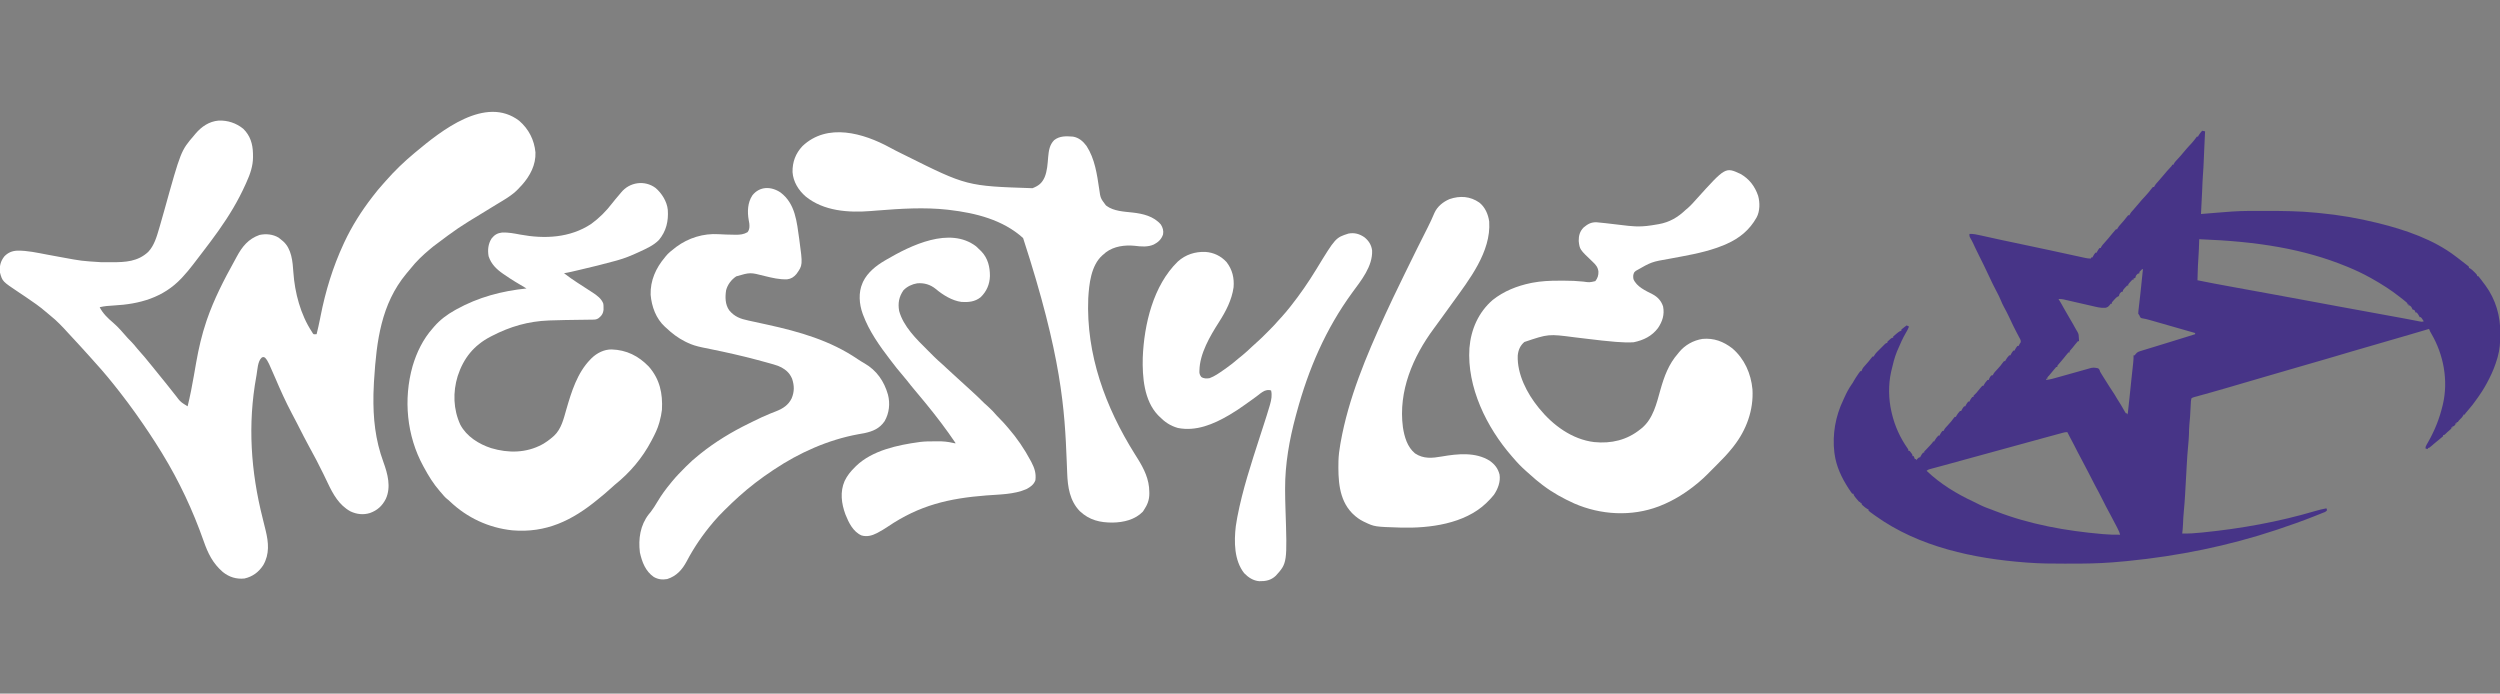 <?xml version="1.0" encoding="UTF-8"?>
<svg version="1.1" xmlns="http://www.w3.org/2000/svg" width="4264" height="1183">
<rect width="100%" height="100%" fill="#808080" stroke="none"/>
<path d="M0 0 C2.475 0.495 2.475 0.495 5 1 C4.939 2.172 4.879 3.344 4.816 4.551 C4.339 13.885 3.894 23.22 3.5 32.559 C3.459 33.531 3.418 34.504 3.375 35.507 C3.207 39.493 3.04 43.479 2.875 47.465 C2.473 57.162 2.059 66.837 1.25 76.51 C0.636 85.077 0.36 93.669 0 102.25 C-0.561 115.508 -1.167 128.756 -2 142 C-1.418 141.952 -0.836 141.904 -0.236 141.855 C5.93 141.348 12.097 140.846 18.264 140.346 C20.552 140.16 22.841 139.973 25.129 139.784 C32.75 139.158 40.373 138.559 48 138 C48.811 137.94 49.622 137.879 50.458 137.817 C69.567 136.453 88.791 136.756 107.938 136.75 C108.862 136.749 109.787 136.749 110.739 136.748 C138.486 136.736 166.082 137.006 193.716 139.772 C196.017 140.002 198.319 140.221 200.622 140.438 C233.48 143.579 265.951 149.111 298 157 C299.099 157.269 300.198 157.538 301.33 157.815 C346.369 168.993 394.78 185.519 432 214 C433.547 215.17 433.547 215.17 435.125 216.363 C437.903 218.475 440.662 220.612 443.412 222.761 C444.953 223.963 446.502 225.156 448.051 226.348 C449.418 227.413 449.418 227.413 450.812 228.5 C451.623 229.129 452.434 229.758 453.27 230.406 C453.841 230.932 454.412 231.458 455 232 C455 232.66 455 233.32 455 234 C455.828 234.34 455.828 234.34 456.672 234.688 C459.687 236.387 461.812 238.548 464.25 241 C465.588 242.33 465.588 242.33 466.953 243.688 C469 246 469 246 469 248 C469.66 248 470.32 248 471 248 C472.611 249.86 474.094 251.719 475.562 253.688 C476.229 254.574 476.229 254.574 476.908 255.478 C477.831 256.713 478.749 257.951 479.664 259.192 C480.878 260.834 482.11 262.463 483.344 264.09 C500.644 287.756 508.878 316.301 508.5 345.375 C508.491 346.649 508.491 346.649 508.482 347.948 C508.377 360.968 507.689 373.438 504 386 C503.748 386.872 503.496 387.744 503.236 388.643 C499.801 400.235 495.507 411.24 490 422 C489.478 423.036 489.478 423.036 488.945 424.093 C484.191 433.489 479.066 442.376 473 451 C472.084 452.34 471.168 453.682 470.254 455.023 C464.383 463.565 458.176 471.584 451.301 479.34 C449.018 481.758 449.018 481.758 448 484 C447.34 484 446.68 484 446 484 C445.743 484.585 445.487 485.17 445.223 485.773 C443.894 488.192 442.435 489.732 440.438 491.625 C437.86 494.045 437.86 494.045 436 497 C435.34 497 434.68 497 434 497 C434 497.66 434 498.32 434 499 C433.34 499 432.68 499 432 499 C432 499.66 432 500.32 432 501 C430.625 502.625 430.625 502.625 429 504 C428.34 504 427.68 504 427 504 C427 504.66 427 505.32 427 506 C426.34 506 425.68 506 425 506 C425 506.66 425 507.32 425 508 C423.391 509.586 423.391 509.586 421.25 511.375 C418.931 513.338 416.748 515.259 414.625 517.438 C413 519 413 519 411 519 C411 519.66 411 520.32 411 521 C409.492 522.375 407.915 523.674 406.312 524.938 C402.981 527.594 399.674 530.258 396.445 533.039 C395.861 533.542 395.277 534.045 394.675 534.563 C393.527 535.553 392.383 536.547 391.241 537.545 C387.22 541 387.22 541 385 541 C385 541.66 385 542.32 385 543 C383.68 542.67 382.36 542.34 381 542 C381 538.818 381.393 537.956 382.941 535.297 C383.357 534.572 383.772 533.847 384.2 533.1 C384.874 531.937 384.874 531.937 385.562 530.75 C396.663 511.153 404.813 490.923 410 469 C410.224 468.104 410.449 467.208 410.68 466.285 C419.997 425.506 411.806 381.892 390.908 346.131 C389.344 343.439 387.988 340.963 387 338 C386.241 338.224 385.483 338.448 384.701 338.679 C375.01 341.538 365.318 344.395 355.625 347.25 C354.847 347.479 354.069 347.708 353.267 347.945 C334.364 353.511 315.458 359.06 296.5 364.438 C282.621 368.376 268.77 372.401 254.938 376.5 C254.017 376.773 253.096 377.046 252.147 377.327 C248.46 378.419 244.774 379.512 241.087 380.605 C231.729 383.379 222.366 386.133 213 388.875 C211.754 389.24 211.754 389.24 210.483 389.612 C195.088 394.117 179.675 398.558 164.261 402.995 C145.243 408.471 126.244 414.005 107.25 419.562 C106.559 419.765 105.867 419.967 105.155 420.176 C98.969 421.985 92.784 423.795 86.598 425.606 C75.292 428.915 63.984 432.221 52.674 435.521 C49.792 436.363 46.91 437.207 44.028 438.052 C35.148 440.653 26.26 443.219 17.345 445.7 C13.099 446.883 8.857 448.077 4.615 449.272 C2.596 449.836 0.576 450.394 -1.446 450.945 C-4.217 451.701 -6.982 452.477 -9.746 453.258 C-10.573 453.477 -11.399 453.696 -12.251 453.922 C-14.756 454.599 -14.756 454.599 -18 456 C-19.371 459.67 -19.302 463.63 -19.5 467.512 C-19.541 468.239 -19.581 468.967 -19.623 469.717 C-19.752 472.04 -19.877 474.364 -20 476.688 C-20.164 479.733 -20.33 482.779 -20.5 485.824 C-20.541 486.557 -20.582 487.29 -20.624 488.045 C-20.874 492.347 -21.258 496.601 -21.786 500.876 C-22.349 506.459 -22.366 512.101 -22.518 517.707 C-22.743 524.424 -23.269 531.07 -23.941 537.754 C-25.043 548.776 -25.715 559.807 -26.319 570.867 C-26.505 574.273 -26.696 577.679 -26.888 581.084 C-27.263 587.723 -27.632 594.361 -28 601 C-28.349 607.292 -28.701 613.584 -29.062 619.875 C-29.121 620.9 -29.121 620.9 -29.181 621.945 C-29.712 631.121 -30.417 640.262 -31.318 649.408 C-32.008 656.552 -32.389 663.693 -32.658 670.865 C-32.871 676.285 -33.346 681.614 -34 687 C-23.011 687.261 -12.296 686.48 -1.375 685.375 C-0.497 685.288 0.381 685.2 1.285 685.11 C65.94 678.633 130.442 667.057 192.795 648.613 C199.155 646.743 205.472 645.161 212 644 C212.33 644.99 212.66 645.98 213 647 C211.374 650.251 207.899 650.88 204.664 652.168 C203.895 652.479 203.126 652.791 202.334 653.112 C199.768 654.146 197.197 655.168 194.625 656.188 C193.738 656.541 192.851 656.894 191.937 657.258 C171.189 665.505 150.176 672.932 129 680 C128.239 680.255 127.477 680.509 126.693 680.772 C44.797 708.084 -40.651 725.32 -126.5 733.812 C-127.497 733.912 -128.493 734.011 -129.52 734.114 C-136.674 734.818 -143.833 735.437 -151 736 C-152.174 736.093 -153.349 736.186 -154.559 736.283 C-177.39 738.033 -200.17 738.345 -223.062 738.316 C-226.963 738.311 -230.864 738.318 -234.765 738.336 C-255.762 738.433 -276.649 738.157 -297.598 736.625 C-298.437 736.564 -299.277 736.502 -300.141 736.439 C-389.503 729.75 -483.075 709.937 -557 657 C-557.655 656.533 -558.31 656.067 -558.985 655.586 C-566.334 650.325 -566.334 650.325 -569 648 C-569 647.34 -569 646.68 -569 646 C-569.572 645.742 -570.145 645.484 -570.734 645.219 C-573.211 643.886 -575.134 642.349 -577.25 640.5 C-577.956 639.892 -578.663 639.283 -579.391 638.656 C-581 637 -581 637 -581 635 C-581.66 635 -582.32 635 -583 635 C-583 634.34 -583 633.68 -583 633 C-583.66 633 -584.32 633 -585 633 C-586.585 631.287 -588.095 629.503 -589.562 627.688 C-590.368 626.701 -591.174 625.715 -592.004 624.699 C-594 622 -594 622 -595 619 C-595.66 619 -596.32 619 -597 619 C-598.657 616.782 -600.186 614.571 -601.688 612.25 C-602.134 611.566 -602.581 610.882 -603.042 610.178 C-614.789 592.08 -624.138 572.6 -627 551 C-627.166 549.822 -627.166 549.822 -627.336 548.621 C-630.914 517.723 -625.436 486.915 -612 459 C-611.37 457.612 -610.744 456.223 -610.121 454.832 C-606.535 446.895 -602.733 439.639 -597.73 432.488 C-595.873 429.9 -595.873 429.9 -594.062 426.562 C-592.006 422.945 -589.715 419.501 -587.375 416.062 C-586.78 415.173 -586.78 415.173 -586.172 414.266 C-585.167 412.806 -584.089 411.398 -583 410 C-582.34 410 -581.68 410 -581 410 C-580.755 409.272 -580.51 408.543 -580.258 407.793 C-578.855 404.679 -577.221 402.785 -574.875 400.312 C-570.86 395.999 -567.198 391.523 -563.629 386.836 C-563.091 386.23 -562.554 385.624 -562 385 C-561.34 385 -560.68 385 -560 385 C-559.637 384.151 -559.637 384.151 -559.268 383.284 C-557.749 380.548 -555.928 378.669 -553.719 376.453 C-552.877 375.609 -552.035 374.764 -551.168 373.895 C-550.288 373.022 -549.407 372.149 -548.5 371.25 C-547.62 370.362 -546.739 369.474 -545.832 368.559 C-544.569 367.3 -544.569 367.3 -543.281 366.016 C-542.508 365.245 -541.736 364.475 -540.939 363.681 C-539 362 -539 362 -537 362 C-537 361.34 -537 360.68 -537 360 C-535.32 358.273 -535.32 358.273 -533.125 356.375 C-532.046 355.428 -532.046 355.428 -530.945 354.461 C-529 353 -529 353 -527 353 C-527 352.34 -527 351.68 -527 351 C-525.287 349.415 -523.503 347.905 -521.688 346.438 C-520.208 345.229 -520.208 345.229 -518.699 343.996 C-516 342 -516 342 -513 341 C-513 340.34 -513 339.68 -513 339 C-511.031 337.273 -511.031 337.273 -508.5 335.375 C-507.247 334.428 -507.247 334.428 -505.969 333.461 C-504.994 332.738 -504.994 332.738 -504 332 C-502.68 332.66 -501.36 333.32 -500 334 C-501.46 337.983 -503.379 341.432 -505.562 345.062 C-510.808 354.021 -514.917 363.47 -519 373 C-519.485 374.109 -519.969 375.217 -520.469 376.359 C-524.802 386.86 -527.441 397.957 -530 409 C-530.184 409.786 -530.367 410.572 -530.557 411.381 C-535.321 432.77 -534.986 457.697 -530 479 C-529.807 479.857 -529.613 480.713 -529.414 481.596 C-524.33 503.575 -515.057 523.897 -502.031 542.328 C-501 544 -501 544 -501 546 C-500.34 546 -499.68 546 -499 546 C-497.711 547.461 -497.711 547.461 -496.375 549.375 C-495.706 550.315 -495.706 550.315 -495.023 551.273 C-494 553 -494 553 -494 555 C-493.34 555 -492.68 555 -492 555 C-491.34 556.65 -490.68 558.3 -490 560 C-489.34 560 -488.68 560 -488 560 C-488 560.66 -488 561.32 -488 562 C-487.216 561.175 -486.433 560.35 -485.625 559.5 C-483 557 -483 557 -481 557 C-480.598 556.134 -480.598 556.134 -480.188 555.25 C-478.971 552.944 -477.697 550.979 -476 549 C-475.34 549 -474.68 549 -474 549 C-474 548.34 -474 547.68 -474 547 C-472.919 545.884 -471.828 544.775 -470.707 543.699 C-468.473 541.475 -466.365 539.15 -464.25 536.812 C-463.471 535.953 -462.693 535.093 -461.891 534.207 C-459.974 532.15 -459.974 532.15 -459 530 C-458.34 530 -457.68 530 -457 530 C-456.66 529.196 -456.66 529.196 -456.312 528.375 C-454.544 525.175 -452.463 522.71 -450 520 C-449.34 520 -448.68 520 -448 520 C-447.598 519.134 -447.598 519.134 -447.188 518.25 C-445.971 515.944 -444.697 513.979 -443 512 C-442.34 512 -441.68 512 -441 512 C-440.667 511.188 -440.667 511.188 -440.328 510.359 C-438.571 507.239 -436.206 504.822 -433.75 502.25 C-429.881 498.136 -426.32 493.999 -423.121 489.328 C-422.566 488.671 -422.566 488.671 -422 488 C-421.34 488 -420.68 488 -420 488 C-419.66 487.196 -419.66 487.196 -419.312 486.375 C-417.544 483.175 -415.463 480.71 -413 478 C-412.34 478 -411.68 478 -411 478 C-410.598 477.134 -410.598 477.134 -410.188 476.25 C-408.971 473.944 -407.697 471.979 -406 470 C-405.34 470 -404.68 470 -404 470 C-403.598 469.134 -403.598 469.134 -403.188 468.25 C-401.971 465.944 -400.697 463.979 -399 462 C-398.34 462 -397.68 462 -397 462 C-396.598 461.134 -396.598 461.134 -396.188 460.25 C-394.971 457.944 -393.697 455.979 -392 454 C-391.34 454 -390.68 454 -390 454 C-390 453.34 -390 452.68 -390 452 C-388.354 450.313 -386.683 448.65 -385 447 C-382.759 444.398 -380.625 441.708 -378.486 439.021 C-377.367 437.645 -376.188 436.318 -375 435 C-374.34 435 -373.68 435 -373 435 C-372.66 434.196 -372.66 434.196 -372.312 433.375 C-370.544 430.175 -368.463 427.71 -366 425 C-365.34 425 -364.68 425 -364 425 C-363.732 424.237 -363.464 423.474 -363.188 422.688 C-362.049 420.11 -361.186 418.73 -359 417 C-358.34 417 -357.68 417 -357 417 C-356.778 416.459 -356.557 415.917 -356.328 415.359 C-354.571 412.239 -352.206 409.822 -349.75 407.25 C-345.881 403.136 -342.32 398.999 -339.121 394.328 C-338.751 393.89 -338.381 393.452 -338 393 C-337.34 393 -336.68 393 -336 393 C-335.66 392.196 -335.66 392.196 -335.312 391.375 C-333.544 388.175 -331.463 385.71 -329 383 C-328.34 383 -327.68 383 -327 383 C-326.598 382.134 -326.598 382.134 -326.188 381.25 C-324.971 378.944 -323.697 376.979 -322 375 C-321.34 375 -320.68 375 -320 375 C-319.598 374.134 -319.598 374.134 -319.188 373.25 C-317.971 370.944 -316.697 368.979 -315 367 C-314.34 367 -313.68 367 -313 367 C-312.711 366.423 -312.423 365.845 -312.125 365.25 C-311 363 -311 363 -309.715 361.32 C-308.746 358.176 -309.844 356.495 -311.312 353.673 C-311.869 352.659 -311.869 352.659 -312.438 351.625 C-313.198 350.176 -313.959 348.727 -314.719 347.277 C-315.105 346.554 -315.492 345.831 -315.891 345.085 C-317.455 342.144 -318.949 339.168 -320.438 336.188 C-321.005 335.056 -321.572 333.924 -322.156 332.758 C-324.717 327.584 -327.136 322.341 -329.585 317.114 C-332.297 311.371 -335.22 305.779 -338.264 300.207 C-340.221 296.583 -341.917 292.951 -343.438 289.125 C-345.403 284.202 -347.735 279.594 -350.25 274.938 C-355.188 265.786 -359.614 256.426 -364 247 C-369.587 235.024 -375.352 223.16 -381.332 211.375 C-383.258 207.561 -385.133 203.73 -386.941 199.859 C-387.291 199.112 -387.64 198.364 -388 197.594 C-388.689 196.114 -389.376 194.633 -390.059 193.151 C-391.647 189.735 -393.294 186.455 -395.246 183.23 C-397 180 -397 180 -397 176 C-390.366 175.623 -384.331 177.042 -377.879 178.492 C-376.69 178.753 -375.5 179.014 -374.275 179.283 C-371.711 179.846 -369.149 180.411 -366.587 180.981 C-360.41 182.355 -354.227 183.705 -348.045 185.058 C-345.952 185.517 -343.86 185.976 -341.767 186.435 C-330.445 188.917 -319.103 191.292 -307.75 193.625 C-291.676 196.931 -275.631 200.366 -259.594 203.844 C-257.583 204.28 -255.572 204.715 -253.561 205.151 C-244.427 207.131 -235.293 209.115 -226.162 211.107 C-222.335 211.941 -218.508 212.772 -214.68 213.603 C-212.873 213.995 -211.066 214.39 -209.259 214.786 C-206.764 215.332 -204.267 215.874 -201.771 216.415 C-200.671 216.658 -200.671 216.658 -199.549 216.905 C-196.25 217.614 -193.397 218 -190 218 C-189.67 217.34 -189.34 216.68 -189 216 C-188.34 216 -187.68 216 -187 216 C-186.732 215.423 -186.464 214.845 -186.188 214.25 C-184.971 211.944 -183.697 209.979 -182 208 C-181.34 208 -180.68 208 -180 208 C-179.732 207.423 -179.464 206.845 -179.188 206.25 C-177.971 203.944 -176.697 201.979 -175 200 C-174.34 200 -173.68 200 -173 200 C-172.754 199.434 -172.508 198.868 -172.254 198.285 C-170.785 195.608 -169.022 193.67 -166.938 191.438 C-162.069 186.13 -157.535 180.592 -153 175 C-151.05 172.6 -149.085 170.288 -147 168 C-146.34 168 -145.68 168 -145 168 C-144.755 167.435 -144.51 166.871 -144.258 166.289 C-142.773 163.587 -140.98 161.627 -138.875 159.375 C-134.876 155.033 -131.204 150.531 -127.629 145.836 C-126.823 144.927 -126.823 144.927 -126 144 C-125.34 144 -124.68 144 -124 144 C-123.754 143.434 -123.508 142.868 -123.254 142.285 C-121.785 139.608 -120.022 137.67 -117.938 135.438 C-114.727 131.941 -111.655 128.392 -108.688 124.688 C-104.784 119.856 -100.644 115.317 -96.394 110.795 C-92.508 106.631 -88.953 102.281 -85.523 97.73 C-85.021 97.159 -84.518 96.588 -84 96 C-83.34 96 -82.68 96 -82 96 C-81.631 95.151 -81.631 95.151 -81.254 94.285 C-79.785 91.608 -78.022 89.67 -75.938 87.438 C-72.689 83.898 -69.575 80.304 -66.562 76.562 C-62.549 71.593 -58.316 66.891 -53.969 62.215 C-51.973 60.163 -51.973 60.163 -51 58 C-50.34 58 -49.68 58 -49 58 C-48.774 57.455 -48.549 56.909 -48.316 56.348 C-46.609 53.302 -44.329 50.947 -41.938 48.438 C-38.33 44.584 -34.864 40.686 -31.562 36.562 C-27.667 31.714 -23.51 27.181 -19.253 22.654 C-16.423 19.621 -13.809 16.556 -11.375 13.188 C-10.591 12.136 -9.807 11.084 -9 10 C-8.34 10 -7.68 10 -7 10 C-6.773 9.464 -6.546 8.928 -6.312 8.375 C-4.566 5.215 -2.36 2.732 0 0 Z M-5 185 C-5.025 185.75 -5.05 186.5 -5.076 187.272 C-5.194 190.744 -5.316 194.216 -5.438 197.688 C-5.477 198.866 -5.516 200.045 -5.557 201.26 C-5.761 206.988 -6.028 212.693 -6.5 218.406 C-7.108 225.868 -7.34 233.331 -7.562 240.812 C-7.606 242.199 -7.649 243.585 -7.693 244.971 C-7.798 248.314 -7.9 251.657 -8 255 C10.412 258.769 28.876 262.227 47.365 265.589 C51.28 266.301 55.193 267.016 59.107 267.731 C67.984 269.352 76.861 270.97 85.739 272.588 C96.537 274.556 107.334 276.525 118.131 278.499 C119.504 278.75 120.877 279.001 122.25 279.252 C143.925 283.213 165.593 287.218 187.257 291.24 C189.294 291.618 191.331 291.996 193.369 292.374 C205.676 294.659 217.984 296.944 230.291 299.234 C258.899 304.558 287.511 309.857 316.158 314.966 C334.292 318.205 352.407 321.565 370.482 325.122 C374.33 326.007 374.33 326.007 378 325 C377.217 323.828 376.423 322.662 375.625 321.5 C375.184 320.85 374.743 320.201 374.289 319.531 C373.864 319.026 373.438 318.521 373 318 C372.34 318 371.68 318 371 318 C370.732 317.423 370.464 316.845 370.188 316.25 C368.971 313.944 367.697 311.979 366 310 C365.34 310 364.68 310 364 310 C363.598 309.041 363.598 309.041 363.188 308.062 C362.113 305.669 362.113 305.669 359 305 C358.298 303.685 357.635 302.349 357 301 C355.583 299.249 355.583 299.249 354 298 C353.34 298 352.68 298 352 298 C352 297.34 352 296.68 352 296 C351.34 296 350.68 296 350 296 C350 295.34 350 294.68 350 294 C348.496 292.601 346.917 291.282 345.312 290 C344.306 289.196 343.299 288.391 342.262 287.562 C341.175 286.708 340.088 285.853 339 285 C338.476 284.586 337.952 284.172 337.413 283.746 C322.12 271.689 306.029 261.445 289.062 251.938 C288.396 251.562 287.73 251.187 287.044 250.801 C274.473 243.83 261.548 237.697 248.25 232.25 C247.532 231.955 246.813 231.66 246.073 231.356 C173.577 201.708 95.441 188.764 -5 185 Z M-104.562 238.375 C-107.227 240.647 -107.227 240.647 -107 243 C-107.99 243.33 -108.98 243.66 -110 244 C-113.033 247.055 -113.033 247.055 -114 251 C-114.99 251.33 -115.98 251.66 -117 252 C-117 252.66 -117 253.32 -117 254 C-117.66 254 -118.32 254 -119 254 C-120.811 255.713 -120.811 255.713 -122.625 257.875 C-123.257 258.594 -123.888 259.314 -124.539 260.055 C-126.2 261.861 -126.2 261.861 -126 264 C-126.66 264 -127.32 264 -128 264 C-129.811 265.713 -129.811 265.713 -131.625 267.875 C-132.257 268.594 -132.888 269.314 -133.539 270.055 C-135.2 271.861 -135.2 271.861 -135 274 C-135.99 274.33 -136.98 274.66 -138 275 C-141.033 278.055 -141.033 278.055 -142 282 C-142.572 282.237 -143.145 282.474 -143.734 282.719 C-146.488 284.276 -148.168 286.125 -150.25 288.5 C-150.956 289.294 -151.663 290.088 -152.391 290.906 C-154.203 292.824 -154.203 292.824 -154 295 C-154.66 295 -155.32 295 -156 295 C-156.598 295.784 -157.196 296.567 -157.812 297.375 C-160.235 300.282 -161.371 301.093 -165 302 C-173.003 302.617 -180.526 300.521 -188.262 298.719 C-189.74 298.382 -191.219 298.045 -192.698 297.71 C-196.572 296.829 -200.445 295.939 -204.317 295.047 C-210.523 293.616 -216.731 292.195 -222.941 290.783 C-225.103 290.289 -227.263 289.788 -229.424 289.287 C-230.752 288.983 -232.08 288.68 -233.409 288.377 C-235.141 287.977 -235.141 287.977 -236.909 287.569 C-239.698 287.056 -242.175 286.884 -245 287 C-244.636 287.594 -244.273 288.189 -243.898 288.801 C-243.396 289.63 -242.893 290.459 -242.375 291.312 C-241.644 292.513 -241.644 292.513 -240.898 293.738 C-239.277 296.525 -237.728 299.332 -236.195 302.168 C-233.103 307.865 -229.826 313.438 -226.5 319 C-222.655 325.429 -218.919 331.891 -215.377 338.492 C-214.423 340.229 -213.412 341.935 -212.358 343.612 C-210.588 346.724 -210.492 349.257 -210.312 352.812 C-210.247 353.974 -210.181 355.135 -210.113 356.332 C-210.057 357.653 -210.057 357.653 -210 359 C-210.66 359 -211.32 359 -212 359 C-213.499 360.655 -214.925 362.376 -216.312 364.125 C-217.112 365.127 -217.911 366.128 -218.734 367.16 C-219.482 368.097 -220.23 369.034 -221 370 C-222.016 371.191 -223.036 372.38 -224.062 373.562 C-226.207 375.742 -226.207 375.742 -226 378 C-226.66 378 -227.32 378 -228 378 C-229.396 379.528 -230.716 381.127 -232 382.75 C-232.793 383.744 -233.586 384.738 -234.402 385.762 C-234.822 386.289 -235.242 386.817 -235.675 387.361 C-237.032 389.039 -238.418 390.689 -239.816 392.332 C-240.275 392.872 -240.733 393.412 -241.205 393.968 C-242.511 395.502 -243.82 397.034 -245.129 398.566 C-247.203 400.753 -247.203 400.753 -247 403 C-247.66 403 -248.32 403 -249 403 C-250.478 404.634 -251.883 406.335 -253.25 408.062 C-255.959 411.459 -258.678 414.813 -261.562 418.062 C-264.213 420.62 -264.213 420.62 -264 423 C-264.66 423 -265.32 423 -266 423 C-266 423.66 -266 424.32 -266 425 C-258.909 424.282 -252.201 422.223 -245.359 420.289 C-244.028 419.916 -242.697 419.544 -241.366 419.171 C-237.87 418.193 -234.377 417.21 -230.883 416.226 C-227.359 415.233 -223.834 414.246 -220.309 413.258 C-216.328 412.142 -212.347 411.026 -208.367 409.906 C-206.008 409.243 -203.649 408.581 -201.29 407.921 C-199.123 407.315 -196.958 406.703 -194.794 406.087 C-193.815 405.812 -192.836 405.537 -191.827 405.253 C-190.547 404.89 -190.547 404.89 -189.241 404.52 C-186.3 403.838 -183.89 403.909 -180.938 404.5 C-179.59 404.732 -179.59 404.732 -178.215 404.969 C-176 406 -176 406 -174.902 408.242 C-174.605 409.152 -174.307 410.062 -174 411 C-172.915 412.898 -171.784 414.771 -170.625 416.625 C-170.285 417.171 -169.945 417.716 -169.594 418.278 C-168.401 420.188 -167.2 422.094 -166 424 C-165.005 425.586 -164.01 427.172 -163.016 428.758 C-161.969 430.422 -160.922 432.086 -159.875 433.75 C-159.385 434.529 -158.894 435.309 -158.389 436.112 C-155.428 440.799 -152.399 445.432 -149.295 450.027 C-147.793 452.316 -146.448 454.682 -145.117 457.074 C-143.155 460.457 -140.993 463.714 -138.875 467 C-136.267 471.173 -133.869 475.46 -131.48 479.762 C-130.992 480.5 -130.503 481.239 -130 482 C-129.34 482 -128.68 482 -128 482 C-127.67 482.66 -127.34 483.32 -127 484 C-124.866 465.264 -124.866 465.264 -123 446.5 C-122.261 438.468 -121.402 430.453 -120.5 422.438 C-119.574 414.191 -118.656 405.943 -117.812 397.688 C-117.729 396.888 -117.645 396.089 -117.559 395.265 C-117.146 391.157 -116.915 387.136 -117 383 C-116.34 383 -115.68 383 -115 383 C-114.424 382.223 -113.849 381.446 -113.256 380.646 C-110.583 377.511 -108.81 376.858 -104.903 375.663 C-103.666 375.276 -102.428 374.888 -101.152 374.488 C-99.794 374.082 -98.436 373.675 -97.078 373.27 C-95.658 372.831 -94.238 372.392 -92.819 371.95 C-89.061 370.787 -85.297 369.644 -81.532 368.505 C-77.829 367.381 -74.131 366.24 -70.434 365.1 C-65.31 363.521 -60.184 361.949 -55.056 360.384 C-45.29 357.404 -35.541 354.375 -25.797 351.324 C-25.091 351.103 -24.385 350.882 -23.658 350.655 C-19.772 349.438 -15.886 348.22 -12 347 C-12 346.34 -12 345.68 -12 345 C-22.796 341.902 -33.593 338.807 -44.39 335.716 C-49.405 334.28 -54.419 332.844 -59.432 331.405 C-64.275 330.015 -69.119 328.628 -73.963 327.242 C-75.806 326.714 -77.649 326.186 -79.492 325.656 C-82.083 324.912 -84.675 324.171 -87.267 323.43 C-88.02 323.213 -88.774 322.996 -89.549 322.772 C-94.057 321.489 -98.512 320.483 -103.143 319.743 C-105 319 -105 319 -106.13 317.119 C-106.417 316.42 -106.704 315.72 -107 315 C-107.66 314.01 -108.32 313.02 -109 312 C-109.062 310.052 -109.062 310.052 -108.777 307.648 C-108.668 306.667 -108.558 305.686 -108.445 304.675 C-108.298 303.462 -108.151 302.249 -108 301 C-107.823 299.439 -107.648 297.878 -107.473 296.317 C-106.742 289.803 -105.988 283.291 -105.232 276.779 C-103.659 263.199 -102.245 249.614 -101 236 C-102.46 235.887 -102.46 235.887 -104.562 238.375 Z M-238.14 515.291 C-239.203 515.577 -240.267 515.863 -241.362 516.158 C-243.111 516.635 -243.111 516.635 -244.895 517.121 C-246.119 517.452 -247.344 517.783 -248.606 518.124 C-251.971 519.033 -255.334 519.947 -258.697 520.862 C-261.536 521.634 -264.376 522.404 -267.216 523.173 C-309.788 534.706 -352.314 546.407 -394.826 558.161 C-406.83 561.479 -418.84 564.778 -430.859 568.043 C-434.414 569.011 -437.968 569.979 -441.522 570.947 C-444.865 571.855 -448.21 572.758 -451.555 573.661 C-453.567 574.209 -455.578 574.756 -457.59 575.305 C-458.506 575.55 -459.421 575.795 -460.365 576.047 C-461.201 576.276 -462.037 576.506 -462.898 576.742 C-463.623 576.938 -464.347 577.134 -465.093 577.336 C-467.287 578.011 -467.287 578.011 -470 580 C-446.725 602.289 -418.532 619.44 -389.402 632.938 C-385.823 634.599 -382.313 636.364 -378.812 638.188 C-372.517 641.357 -365.984 643.733 -359.369 646.125 C-356.833 647.062 -354.317 648.04 -351.801 649.027 C-294.215 671.465 -232.438 682.431 -171.062 687.812 C-170.354 687.876 -169.645 687.939 -168.915 688.005 C-159.253 688.855 -149.693 689.149 -140 689 C-140.918 684.915 -142.671 681.399 -144.562 677.688 C-144.919 676.982 -145.275 676.276 -145.643 675.549 C-149.318 668.307 -153.148 661.149 -157 654 C-164.557 639.952 -164.557 639.952 -167.875 633.25 C-172.829 623.248 -178.114 613.412 -183.363 603.562 C-187.363 596.05 -191.271 588.506 -195.051 580.88 C-198.553 573.84 -202.27 566.921 -206 560 C-210.253 552.093 -214.441 544.174 -218.422 536.125 C-220.638 531.736 -222.957 527.405 -225.285 523.074 C-226.9 520.07 -228.499 517.063 -230 514 C-233.031 514 -235.224 514.501 -238.14 515.291 Z " fill="#473487" transform="translate(3756,223)"/>
<path d="M0 0 C16.206 14.011 25.671 32.578 27.711 53.852 C28.528 75.148 18.558 93.874 4.812 109.375 C3.361 110.923 1.904 112.466 0.438 114 C-0.088 114.589 -0.614 115.178 -1.156 115.785 C-11.789 127.259 -26.38 135.176 -39.617 143.209 C-44.883 146.41 -50.128 149.645 -55.375 152.875 C-57.013 153.882 -57.013 153.882 -58.683 154.91 C-104.203 182.529 -104.203 182.529 -146.722 214.452 C-148.506 215.952 -150.302 217.436 -152.102 218.918 C-164.215 228.989 -175.761 239.961 -185.496 252.375 C-187.751 255.24 -190.122 257.986 -192.5 260.75 C-235.594 312.609 -243.307 376.199 -247.43 440.931 C-247.544 442.718 -247.664 444.505 -247.785 446.291 C-248.201 452.527 -248.444 458.752 -248.562 465 C-248.576 465.701 -248.589 466.403 -248.603 467.126 C-249.329 507.436 -245.533 544.069 -231.577 582.221 C-224.363 601.98 -218.221 624.798 -227.562 645 C-233.633 656.873 -241.998 664.509 -254.562 669 C-265.918 672.504 -276.969 671.243 -287.75 666.25 C-307.215 655.593 -317.413 637.123 -326.561 617.819 C-328.609 613.502 -330.689 609.201 -332.766 604.898 C-333.382 603.619 -333.382 603.619 -334.011 602.314 C-341.741 586.305 -350.081 570.617 -358.669 555.053 C-364.57 544.284 -370.114 533.329 -375.7 522.396 C-376.514 520.804 -377.327 519.213 -378.141 517.621 C-378.729 516.47 -378.729 516.47 -379.33 515.295 C-382.146 509.793 -385.023 504.326 -387.938 498.875 C-398.227 479.454 -407.236 459.494 -415.831 439.28 C-419.054 431.707 -422.338 424.166 -425.793 416.695 C-426.27 415.645 -426.27 415.645 -426.758 414.574 C-428.608 410.622 -430.545 407.218 -433.562 404 C-436.477 402.699 -436.477 402.699 -439.062 403.812 C-446.217 410.072 -446.358 424.68 -448 433.75 C-448.152 434.587 -448.305 435.424 -448.462 436.286 C-463.298 518.071 -457.802 598.007 -437.51 678.242 C-436.035 684.091 -434.607 689.95 -433.188 695.812 C-432.949 696.778 -432.71 697.743 -432.465 698.738 C-427.48 719.263 -425.6 738.912 -436.551 757.922 C-444.341 769.842 -454.624 777.493 -468.562 780.688 C-482.422 782.131 -494.733 778.31 -505.602 769.551 C-522.792 754.616 -530.937 737.724 -538.281 716.644 C-556.516 664.801 -579.888 614.912 -608.562 568 C-609.145 567.047 -609.727 566.094 -610.327 565.112 C-623.959 542.886 -638.448 521.244 -653.562 500 C-654.11 499.23 -654.658 498.459 -655.222 497.666 C-663.105 486.598 -671.23 475.733 -679.562 465 C-680.034 464.392 -680.505 463.784 -680.991 463.158 C-694.513 445.754 -708.437 428.688 -723.336 412.441 C-725.254 410.338 -727.136 408.213 -729 406.062 C-732.39 402.162 -735.882 398.358 -739.381 394.556 C-742.236 391.453 -745.066 388.331 -747.875 385.188 C-752.273 380.286 -756.766 375.476 -761.269 370.671 C-764.003 367.752 -766.73 364.829 -769.414 361.863 C-778.942 351.337 -788.646 341.004 -799.812 332.191 C-802.276 330.228 -804.661 328.196 -807.036 326.126 C-817.777 316.822 -829.406 308.774 -841.188 300.855 C-842.201 300.173 -842.201 300.173 -843.235 299.478 C-846.616 297.203 -850.002 294.937 -853.398 292.686 C-881.482 273.96 -881.482 273.96 -885.562 259 C-886.746 248.16 -884.832 239.748 -878.062 231.188 C-871.812 224.754 -864.833 221.872 -855.845 221.485 C-838.737 221.273 -821.941 225.117 -805.2 228.257 C-798.276 229.552 -791.346 230.817 -784.416 232.083 C-782.726 232.391 -781.036 232.701 -779.347 233.01 C-746.705 239.058 -746.705 239.058 -713.648 241.168 C-712.128 241.173 -712.128 241.173 -710.578 241.178 C-708.445 241.183 -706.312 241.185 -704.179 241.185 C-700.967 241.187 -697.755 241.206 -694.543 241.225 C-671.492 241.289 -650.588 240.146 -632.812 223.688 C-622.674 212.977 -618.351 198.072 -614.312 184.25 C-613.923 182.933 -613.532 181.616 -613.142 180.3 C-610.442 171.162 -607.867 161.991 -605.312 152.812 C-576.998 51.101 -576.998 51.101 -554.562 25 C-553.752 24.02 -552.941 23.041 -552.105 22.031 C-541.78 9.879 -528.875 1.038 -512.578 -0.336 C-497.263 -0.927 -482.63 3.886 -470.688 13.625 C-458.817 25.141 -454.505 39.42 -454.104 55.495 C-454.083 57.168 -454.083 57.168 -454.062 58.875 C-454.044 59.914 -454.025 60.952 -454.006 62.022 C-454.128 77.234 -458.819 90.883 -465.062 104.562 C-465.687 105.954 -466.31 107.347 -466.933 108.739 C-479.585 136.858 -494.747 161.872 -512.562 187 C-513.131 187.803 -513.7 188.606 -514.286 189.434 C-522.481 200.979 -531.015 212.255 -539.634 223.485 C-541.455 225.859 -543.27 228.237 -545.082 230.617 C-548.232 234.753 -551.393 238.88 -554.562 243 C-555.051 243.636 -555.539 244.271 -556.042 244.926 C-561.927 252.564 -567.922 259.995 -574.562 267 C-575.028 267.499 -575.494 267.997 -575.975 268.511 C-607.139 301.671 -647.462 312.727 -691.631 315.05 C-699.74 315.481 -707.652 316.049 -715.562 318 C-710.049 328.694 -701.763 336.697 -692.625 344.375 C-683.408 352.206 -675.535 361.872 -667.504 370.879 C-665.745 372.801 -663.934 374.626 -662.062 376.438 C-658.342 380.089 -655.148 384.119 -651.883 388.176 C-649.679 390.858 -647.402 393.436 -645.062 396 C-640.356 401.172 -635.956 406.562 -631.562 412 C-630.147 413.73 -628.73 415.459 -627.312 417.188 C-619.383 426.881 -611.463 436.583 -603.656 446.375 C-601.993 448.461 -600.326 450.544 -598.656 452.625 C-589.682 463.819 -589.682 463.819 -585.688 469 C-585.149 469.688 -584.61 470.377 -584.055 471.086 C-583.086 472.329 -582.132 473.584 -581.195 474.852 C-578.2 478.693 -575.007 481.136 -570.859 483.711 C-569.868 484.33 -568.876 484.949 -567.854 485.587 C-567.098 486.054 -566.342 486.52 -565.562 487 C-561.293 469.539 -557.831 452.027 -554.809 434.31 C-553.644 427.485 -552.442 420.666 -551.234 413.848 C-551.117 413.185 -551 412.523 -550.879 411.841 C-546.664 388.09 -541.323 364.873 -533.562 342 C-533.236 341.037 -532.909 340.073 -532.573 339.081 C-520.654 304.552 -503.679 271.404 -485.969 239.549 C-484.583 237.038 -483.224 234.514 -481.871 231.984 C-472.539 214.63 -462.017 201.409 -442.812 194.688 C-431.651 192.37 -420.15 193.484 -410.285 199.355 C-408.262 200.804 -406.417 202.343 -404.562 204 C-403.97 204.478 -403.377 204.956 -402.766 205.449 C-388.049 218.375 -386.397 240.381 -385.172 258.621 C-382.798 293.271 -372.895 330.764 -353.562 360 C-353.067 360.825 -352.572 361.65 -352.062 362.5 C-350.61 364.293 -350.61 364.293 -347.969 364.094 C-346.778 364.047 -346.778 364.047 -345.562 364 C-343.462 355.353 -341.451 346.702 -339.738 337.969 C-339.589 337.208 -339.439 336.447 -339.286 335.663 C-339.058 334.502 -339.058 334.502 -338.825 333.317 C-330.441 290.636 -317.893 249.497 -299.562 210 C-299.106 209.013 -298.649 208.026 -298.178 207.009 C-285.361 179.657 -269.046 153.861 -250.562 130 C-250.132 129.44 -249.702 128.879 -249.259 128.302 C-243.936 121.375 -238.506 114.643 -232.59 108.207 C-230.812 106.272 -229.087 104.306 -227.375 102.312 C-212.375 85.184 -196.067 69.549 -178.562 55 C-177.946 54.484 -177.329 53.967 -176.694 53.436 C-133.093 17.015 -57.324 -43.703 0 0 Z " fill="#FFFFFF" transform="translate(885.562,206)"/>
<path d="M0 0 C14.928 8.361 24.642 21.195 30.125 37.31 C33.375 48.898 33.312 63.755 27.469 74.383 C15.515 95.637 -1.393 109.544 -23.531 119.383 C-24.698 119.904 -25.864 120.424 -27.066 120.961 C-30.853 122.554 -34.66 124.009 -38.531 125.383 C-39.264 125.644 -39.997 125.905 -40.752 126.174 C-66.417 135.083 -93.698 139.572 -120.344 144.57 C-151.565 149.971 -151.565 149.971 -178.531 165.383 C-179.356 166.146 -180.181 166.909 -181.031 167.695 C-183.231 171.637 -183.261 174.973 -182.531 179.383 C-177.087 192.539 -161.596 199.294 -149.594 205.445 C-140.909 210.137 -134.989 216.76 -131.953 226.176 C-129.338 239.857 -132.936 251.431 -140.57 262.754 C-151.025 276.77 -165.29 283.595 -182.094 287.133 C-191.423 287.811 -200.756 287.314 -210.07 286.637 C-211.265 286.55 -212.459 286.464 -213.689 286.375 C-228.715 285.222 -243.665 283.399 -258.624 281.595 C-264.712 280.862 -270.802 280.138 -276.893 279.417 C-278.977 279.169 -281.06 278.917 -283.143 278.665 C-327.538 272.872 -327.538 272.872 -368.598 286.695 C-375.889 293.059 -378.915 300.326 -379.883 309.84 C-381.099 341.433 -364.057 374.456 -344.531 398.383 C-344.109 398.905 -343.686 399.428 -343.251 399.966 C-320.03 428.573 -287.161 452.91 -249.531 457.383 C-220.438 460.321 -193.554 454.05 -170.531 435.383 C-169.731 434.746 -168.93 434.109 -168.105 433.453 C-148.889 417.369 -143.006 391.326 -136.531 368.258 C-130.092 345.48 -122.45 324.428 -106.531 306.383 C-105.995 305.705 -105.459 305.027 -104.906 304.328 C-94.822 291.868 -80.313 283.819 -64.531 281.383 C-45.082 279.739 -29.118 285.784 -13.844 297.57 C6.867 315.357 17.92 340.44 20.469 367.383 C22.585 402.759 10.158 436.643 -11.531 464.383 C-12.27 465.332 -13.009 466.28 -13.77 467.258 C-22.023 477.578 -31.114 487.125 -40.531 496.383 C-43.518 499.359 -46.489 502.349 -49.457 505.344 C-50.919 506.815 -52.381 508.287 -53.844 509.758 C-54.565 510.487 -55.286 511.217 -56.029 511.969 C-60.694 516.655 -65.484 521.112 -70.531 525.383 C-71.106 525.87 -71.681 526.357 -72.274 526.858 C-91.85 543.231 -113.701 557.099 -137.531 566.383 C-138.205 566.645 -138.879 566.908 -139.574 567.179 C-185.9 584.786 -238.416 581.761 -283.57 562.057 C-302.369 553.546 -320.069 543.837 -336.531 531.383 C-337.12 530.938 -337.709 530.493 -338.316 530.035 C-345.542 524.543 -352.434 518.822 -359.086 512.645 C-361.197 510.692 -363.344 508.81 -365.531 506.945 C-373.467 500.036 -380.739 492.407 -387.531 484.383 C-388.328 483.475 -389.125 482.568 -389.945 481.633 C-432.976 432.29 -466.754 363.713 -462.258 296.941 C-459.711 265.324 -446.883 235.96 -422.594 215.008 C-403.522 199.889 -381.151 191.01 -357.469 186.133 C-356.739 185.982 -356.01 185.831 -355.259 185.675 C-339.995 182.756 -324.804 182.057 -309.301 182.122 C-306.298 182.133 -303.296 182.122 -300.293 182.109 C-289.465 182.103 -278.794 182.522 -268.024 183.684 C-257.538 185.187 -257.538 185.187 -247.594 182.883 C-243.599 178.04 -241.963 172.66 -242.246 166.395 C-243.327 158.768 -246.703 155.01 -252.214 149.788 C-274.198 128.868 -274.198 128.868 -275.867 114.488 C-275.989 105.352 -274.039 98.072 -267.531 91.383 C-260.421 85.507 -254.835 82.162 -245.272 82.497 C-244.162 82.609 -243.053 82.721 -241.91 82.836 C-240.656 82.959 -239.403 83.082 -238.111 83.209 C-236.772 83.35 -235.433 83.491 -234.094 83.633 C-232.708 83.773 -231.322 83.913 -229.936 84.052 C-220.413 85.023 -210.916 86.172 -201.422 87.391 C-194.466 88.28 -187.543 89.091 -180.531 89.383 C-179.26 89.436 -177.989 89.489 -176.68 89.543 C-165.397 89.851 -154.62 88.342 -143.531 86.383 C-142.138 86.152 -140.745 85.922 -139.352 85.691 C-121.027 82.413 -106.897 74.126 -93.531 61.383 C-92.204 60.25 -90.871 59.125 -89.531 58.008 C-84.071 53.257 -79.363 47.755 -74.531 42.383 C-25.562 -11.868 -25.562 -11.868 0 0 Z " fill="#FFFFFF" transform="translate(2968.531,296.617)"/>
<path d="M0 0 C10.639 9.038 19.558 23.301 20.875 37.438 C22.216 56.565 18.294 73.651 5.75 88.75 C-3.371 98.117 -15.902 103.571 -27.625 109 C-28.329 109.327 -29.033 109.654 -29.758 109.992 C-41.331 115.349 -52.817 120.024 -65.125 123.438 C-66.388 123.791 -67.65 124.144 -68.951 124.507 C-88.721 129.997 -108.649 134.826 -128.625 139.5 C-129.658 139.742 -130.691 139.983 -131.756 140.233 C-134.701 140.92 -137.647 141.604 -140.594 142.285 C-141.47 142.489 -142.347 142.693 -143.25 142.902 C-147.527 143.885 -151.783 144.777 -156.125 145.438 C-148.88 151.165 -141.348 156.343 -133.609 161.379 C-132.189 162.304 -132.189 162.304 -130.741 163.247 C-126.788 165.818 -122.831 168.383 -118.868 170.938 C-115.943 172.826 -113.026 174.727 -110.109 176.629 C-109.226 177.194 -108.342 177.759 -107.432 178.34 C-100.092 183.146 -92.114 188.857 -89.125 197.438 C-88.727 200.875 -88.727 200.875 -88.75 204.438 C-88.742 205.613 -88.735 206.789 -88.727 208 C-89.358 213.447 -91.378 217.295 -95.625 220.75 C-96.213 221.241 -96.801 221.732 -97.406 222.238 C-100.714 224.546 -103.717 224.578 -107.621 224.627 C-109.317 224.652 -109.317 224.652 -111.047 224.678 C-112.278 224.691 -113.509 224.705 -114.777 224.719 C-116.741 224.747 -118.704 224.775 -120.668 224.803 C-123.437 224.842 -126.207 224.877 -128.976 224.911 C-145.489 225.118 -161.999 225.339 -178.504 225.918 C-179.632 225.957 -180.759 225.996 -181.921 226.036 C-216.971 227.35 -247.952 236.317 -279.125 252.438 C-279.93 252.852 -280.735 253.266 -281.564 253.693 C-310.067 268.537 -327.565 290.416 -337.5 320.938 C-345.929 348.343 -345.045 377.586 -333 403.812 C-322.272 423.919 -301.482 436.926 -280.287 443.792 C-251.132 452.49 -220.703 452.211 -193.534 437.567 C-186.868 433.814 -180.848 429.503 -175.125 424.438 C-174.479 423.874 -173.833 423.311 -173.168 422.73 C-160.665 411.099 -156.758 393.624 -152.191 377.789 C-143.483 347.731 -133.547 315.278 -111.125 292.438 C-110.438 291.726 -109.751 291.014 -109.043 290.281 C-99.966 281.524 -87.717 275.299 -74.996 275.449 C-49.561 276.186 -29.018 286.542 -11.469 304.746 C7.277 326.273 12.411 350.528 10.875 378.438 C10.139 385.241 8.67 391.841 6.875 398.438 C6.693 399.113 6.511 399.789 6.324 400.485 C3.448 410.782 -1.114 420.059 -6.125 429.438 C-6.503 430.158 -6.881 430.879 -7.27 431.622 C-22.585 460.771 -43.753 485.592 -69.379 506.16 C-72.388 508.656 -75.264 511.276 -78.125 513.938 C-83.603 519.021 -89.302 523.756 -95.125 528.438 C-96.354 529.445 -97.582 530.455 -98.809 531.465 C-142.239 567.164 -186.608 588.856 -244.312 583.972 C-284.552 579.762 -321.341 562.598 -350.574 534.812 C-353.081 532.416 -353.081 532.416 -355.762 530.34 C-359.368 527.437 -362.138 523.958 -365.125 520.438 C-365.964 519.486 -366.803 518.535 -367.668 517.555 C-378.687 504.979 -387.232 491.134 -395.125 476.438 C-395.462 475.824 -395.8 475.21 -396.147 474.578 C-424.493 422.81 -430.293 360.2 -414.406 303.888 C-407.494 280.427 -396.473 257.763 -380.125 239.438 C-379.296 238.466 -378.467 237.494 -377.613 236.492 C-367.554 224.885 -355.521 215.91 -342.125 208.438 C-341.33 207.993 -340.535 207.548 -339.716 207.09 C-302.152 186.312 -262.641 175.829 -220.125 171.438 C-220.713 171.096 -221.301 170.755 -221.906 170.403 C-233.894 163.424 -245.728 156.349 -257.125 148.438 C-258.118 147.763 -259.11 147.089 -260.133 146.395 C-271.475 138.48 -280.316 129.934 -284.758 116.527 C-286.625 105.903 -285.563 95.244 -279.617 86.125 C-274.699 79.903 -269.616 76.984 -261.754 76.027 C-251.243 75.621 -241.344 77.547 -231.05 79.504 C-189.384 87.269 -145.937 85.291 -109.828 61.398 C-96.035 51.392 -84.186 39.478 -73.863 25.973 C-70.283 21.302 -66.457 16.846 -62.633 12.375 C-61.359 10.882 -60.085 9.388 -58.857 7.858 C-44.385 -10.116 -18.494 -13.737 0 0 Z " fill="#FFFFFF" transform="translate(1118.125,320.562)"/>
<path d="M0 0 C6.698 3.645 13.458 7.125 20.322 10.447 C22.268 11.393 24.204 12.356 26.141 13.32 C131.18 65.674 131.18 65.674 243.215 69.367 C253.702 65.272 259.407 60.813 263.965 50.555 C268.495 39.606 268.969 27.739 269.982 16.066 C271.003 5.292 272.301 -4.666 280.215 -12.633 C289.822 -20.075 300.529 -19.449 312.215 -18.633 C322.301 -16.923 329.421 -10.739 335.406 -2.684 C349.625 19.252 353.256 45.584 357.035 70.956 C359.172 86.342 359.172 86.342 368.215 98.367 C368.94 98.976 368.94 98.976 369.68 99.598 C381.826 108.549 399.312 109.289 413.785 110.848 C431.693 112.863 449.977 117.078 462.215 131.367 C465.499 136.654 467.057 141.948 465.941 148.141 C463.274 156.315 457.737 161.538 450.215 165.367 C440.138 170.01 428.342 168.988 417.594 167.602 C400.675 165.935 382.3 168.29 368.402 178.742 C366.991 179.933 365.594 181.14 364.215 182.367 C363.31 183.115 363.31 183.115 362.387 183.879 C342.974 201.237 339.767 232.911 338.341 257.239 C334.488 353.086 367.608 442.909 417.762 522.859 C418.913 524.695 420.064 526.531 421.215 528.367 C421.685 529.116 422.155 529.866 422.639 530.638 C433.56 548.137 442.352 566.049 442.465 587.055 C442.496 588.469 442.496 588.469 442.527 589.912 C442.588 600.993 439.317 609.239 433.215 618.367 C432.637 619.254 432.06 620.141 431.465 621.055 C418.069 634.823 398.823 639.299 380.247 639.66 C358.442 639.81 340.233 635.566 323.941 620.227 C306.758 602.516 303.272 579.057 302.415 555.362 C302.317 552.672 302.21 549.983 302.102 547.293 C301.945 543.419 301.792 539.544 301.641 535.669 C298.158 446.746 293.194 357.014 227.215 154.367 C192.673 123.131 146.329 111.675 101.215 106.367 C100.195 106.247 99.176 106.127 98.125 106.003 C58.757 101.664 18.568 104.223 -20.785 107.367 C-21.509 107.425 -22.234 107.482 -22.98 107.542 C-26.12 107.791 -29.26 108.043 -32.4 108.294 C-70.451 111.332 -112.975 108.571 -143.785 83.367 C-155.972 72.76 -164.87 58.336 -166.023 41.992 C-166.374 24.853 -160.931 10.097 -149.059 -2.48 C-106.65 -42.63 -45.032 -24.543 0 0 Z " fill="#FFFFFF" transform="translate(1517.785,251.633)"/>
<path d="M0 0 C25.436 19.219 27.673 50.193 31.891 79.586 C37.893 123.902 37.893 123.902 27.074 139.074 C22.648 144.224 18.049 147.295 11.211 148.094 C-2.025 148.594 -14.315 145.575 -27.105 142.466 C-51.798 136.112 -51.798 136.112 -75.625 143.062 C-83.919 148.68 -90.282 156.927 -92.844 166.688 C-94.666 178.35 -94.575 190.914 -87.625 200.875 C-78.54 211.924 -68.386 215.528 -54.684 218.422 C-53.041 218.78 -53.041 218.78 -51.365 219.146 C-49.032 219.654 -46.699 220.159 -44.366 220.66 C-38.258 221.973 -32.157 223.319 -26.055 224.66 C-24.255 225.055 -24.255 225.055 -22.418 225.457 C31.988 237.404 84.909 252.42 131.468 284.195 C135.223 286.752 139.037 289.084 143 291.312 C163.964 303.38 176.67 321.906 183.188 344.778 C187.164 359.987 185.328 376.594 177.418 390.148 C168.983 402.525 157.423 407.39 143.16 410.442 C139.465 411.132 135.765 411.788 132.062 412.438 C81.045 421.808 31.713 443.908 -11.312 472.688 C-12.524 473.496 -12.524 473.496 -13.761 474.321 C-23.488 480.837 -33.056 487.516 -42.312 494.688 C-42.851 495.102 -43.39 495.516 -43.946 495.943 C-62.135 509.936 -78.945 525.244 -95.188 541.438 C-95.686 541.933 -96.184 542.429 -96.698 542.94 C-102.456 548.674 -108.073 554.471 -113.312 560.688 C-113.853 561.321 -114.393 561.955 -114.95 562.607 C-132.432 583.217 -147.585 605.174 -160.129 629.128 C-167.629 643.296 -177.578 654.364 -193.348 659.328 C-201.571 660.832 -209.071 659.886 -216.312 655.688 C-230.467 645.885 -236.348 630.122 -239.922 613.926 C-242.724 590.698 -239.402 567.623 -224.75 548.812 C-223.605 547.437 -222.459 546.062 -221.312 544.688 C-217.162 539.153 -213.503 533.393 -210 527.438 C-203.36 516.182 -195.654 505.743 -187.312 495.688 C-186.558 494.748 -185.804 493.808 -185.027 492.84 C-178.104 484.369 -170.461 476.62 -162.75 468.875 C-162.22 468.339 -161.689 467.804 -161.143 467.252 C-154.203 460.259 -147.068 453.785 -139.312 447.688 C-138.195 446.789 -138.195 446.789 -137.056 445.873 C-111.461 425.307 -83.161 408.172 -53.649 393.827 C-51.019 392.544 -48.397 391.244 -45.773 389.945 C-36.808 385.544 -27.836 381.241 -18.574 377.496 C-17.926 377.233 -17.278 376.971 -16.611 376.7 C-13.464 375.429 -10.312 374.182 -7.146 372.96 C4.213 368.449 13.458 362.431 18.906 351.168 C23.744 339.643 23.56 329.477 19.688 317.688 C14.812 306.15 6.943 300.562 -4.312 295.688 C-9.42 293.898 -14.596 292.428 -19.812 291 C-21.339 290.574 -22.865 290.149 -24.392 289.723 C-29.357 288.347 -34.333 287.011 -39.312 285.688 C-40.583 285.35 -40.583 285.35 -41.88 285.005 C-67.048 278.344 -92.359 272.61 -117.876 267.451 C-122.357 266.543 -126.836 265.62 -131.312 264.688 C-132.512 264.439 -132.512 264.439 -133.737 264.185 C-142.976 262.244 -151.517 259.829 -160 255.562 C-160.975 255.083 -161.95 254.604 -162.954 254.11 C-175.185 247.942 -185.398 240.136 -195.312 230.688 C-195.912 230.163 -196.511 229.638 -197.129 229.098 C-212.458 215.121 -219.872 194.597 -221.594 174.387 C-222.314 150.279 -212.689 128.859 -197.312 110.688 C-196.833 110.074 -196.353 109.46 -195.859 108.828 C-191.421 103.267 -185.922 99.016 -180.312 94.688 C-179.53 94.078 -178.748 93.468 -177.941 92.84 C-157.052 77.375 -131.534 69.505 -105.688 71.125 C-97.21 71.652 -88.743 71.902 -80.25 72 C-79.025 72.03 -77.8 72.059 -76.539 72.09 C-69.146 72.139 -62.786 71.515 -56.312 67.688 C-52.675 63.087 -52.784 58.306 -53.312 52.688 C-53.628 50.789 -53.962 48.893 -54.312 47 C-56.813 32.804 -56.259 17.184 -48.039 4.875 C-35.626 -10.852 -16.056 -10.785 0 0 Z " fill="#FFFFFF" transform="translate(1331.312,328.312)"/>
<path d="M0 0 C7.325 5.904 11.899 13.183 13.031 22.586 C14.077 49.516 -5.614 73.588 -20.643 94.05 C-66.23 156.453 -95.653 224.928 -115.715 299.269 C-116.223 301.149 -116.734 303.027 -117.245 304.906 C-128.057 344.996 -135.517 386.966 -135.375 428.562 C-135.374 429.264 -135.373 429.965 -135.372 430.688 C-135.357 441.467 -135.11 452.228 -134.75 463 C-131.7 555.611 -131.7 555.611 -151.25 577.25 C-159.438 585.018 -168.458 586.731 -179.41 586.535 C-189.628 585.776 -198.163 580.133 -205.164 572.891 C-222.433 551.029 -222.531 519.097 -219.481 492.786 C-218.859 488.249 -218.094 483.75 -217.25 479.25 C-217.062 478.243 -216.874 477.237 -216.68 476.2 C-207.931 430.644 -193.347 386.422 -179.141 342.348 C-178.928 341.688 -178.715 341.028 -178.496 340.347 C-176.231 333.322 -173.958 326.299 -171.67 319.281 C-168.234 308.717 -164.843 298.148 -161.758 287.477 C-161.513 286.639 -161.269 285.801 -161.017 284.937 C-158.769 277.007 -157.376 269.385 -159.25 261.25 C-163.479 259.749 -166.609 260.504 -170.68 261.988 C-175.454 264.332 -179.469 267.714 -183.629 270.994 C-186.342 273.096 -189.138 275.078 -191.938 277.062 C-192.514 277.472 -193.09 277.881 -193.684 278.302 C-194.896 279.162 -196.108 280.022 -197.321 280.88 C-199.373 282.337 -201.417 283.803 -203.461 285.27 C-211.862 291.279 -220.319 297.044 -229.25 302.25 C-229.91 302.639 -230.571 303.028 -231.251 303.429 C-257.423 318.762 -287.328 331.418 -318.25 325.188 C-331.433 321.458 -340.875 314.864 -350.25 305.25 C-350.916 304.593 -351.583 303.935 -352.27 303.258 C-376.111 278.179 -378.991 237.884 -378.165 205.217 C-375.935 148.731 -360.34 82.034 -318.25 41.25 C-305.084 29.415 -288.815 24.227 -271.262 24.934 C-257.212 25.861 -244.776 31.841 -235.25 42.25 C-225.345 55.156 -221.957 69.203 -223.25 85.25 C-226.278 106.897 -236.486 126.404 -248.125 144.562 C-263.257 168.22 -281.057 198.312 -281.5 227.25 C-281.526 228.261 -281.552 229.271 -281.578 230.312 C-281.195 233.741 -280.349 235.527 -278.25 238.25 C-273.919 241.161 -269.266 241.024 -264.25 240.25 C-255.512 237.047 -247.824 231.555 -240.25 226.25 C-239.113 225.467 -237.977 224.685 -236.84 223.902 C-229.096 218.52 -221.879 212.696 -214.751 206.529 C-212.524 204.631 -210.227 202.822 -207.938 201 C-202.406 196.506 -197.243 191.651 -192.083 186.741 C-188.962 183.774 -185.823 180.863 -182.547 178.066 C-177.238 173.458 -172.309 168.458 -167.35 163.48 C-165.691 161.816 -164.026 160.157 -162.361 158.498 C-156.78 152.92 -151.374 147.255 -146.25 141.25 C-144.63 139.474 -143.006 137.703 -141.375 135.938 C-136.458 130.533 -131.787 124.975 -127.25 119.25 C-126.74 118.607 -126.229 117.964 -125.703 117.301 C-109.83 97.236 -95.547 76.515 -82.23 54.668 C-49.312 0.664 -49.312 0.664 -27.246 -6.391 C-16.992 -8.237 -8.464 -5.878 0 0 Z " fill="#FFFFFF" transform="translate(2327.25,404.75)"/>
<path d="M0 0 C9.976 7.855 15.233 20.2 16.914 32.543 C20.307 84.178 -17.387 131.722 -46.086 171.543 C-46.599 172.257 -47.113 172.971 -47.642 173.706 C-50.902 178.237 -54.174 182.761 -57.449 187.281 C-59.071 189.522 -60.689 191.766 -62.305 194.012 C-67.305 200.955 -72.325 207.88 -77.421 214.753 C-113.254 263.11 -138.426 321.693 -130.266 383.385 C-127.716 399.671 -122.826 417.014 -109.613 427.855 C-95.046 437.582 -80.125 435.949 -63.773 433.105 C-37.091 428.499 -6.326 425.27 17.789 440.418 C26.503 446.722 31.797 453.387 34.547 463.98 C36.451 476.296 31.725 488.494 24.914 498.543 C21.558 502.849 17.795 506.711 13.914 510.543 C12.707 511.748 12.707 511.748 11.477 512.977 C-25.517 548.084 -84.738 555.679 -133.319 554.417 C-178.573 553.034 -178.573 553.034 -195.461 544.98 C-196.564 544.455 -196.564 544.455 -197.689 543.92 C-204.279 540.658 -209.782 536.653 -215.086 531.543 C-216.157 530.514 -216.157 530.514 -217.25 529.465 C-240.017 505.731 -240.811 471.82 -240.218 440.952 C-239.973 431.357 -238.756 421.985 -237.086 412.543 C-236.893 411.429 -236.699 410.315 -236.5 409.168 C-223.085 333.647 -192.846 261.932 -161.086 192.543 C-160.777 191.867 -160.468 191.192 -160.149 190.496 C-151.734 172.134 -142.978 153.94 -134.124 135.786 C-131.876 131.172 -129.642 126.551 -127.418 121.926 C-120.444 107.444 -113.345 93.029 -106.141 78.66 C-105.787 77.955 -105.434 77.249 -105.069 76.523 C-101.473 69.347 -97.874 62.173 -94.262 55.005 C-92.562 51.63 -90.866 48.253 -89.172 44.875 C-88.848 44.229 -88.524 43.584 -88.19 42.918 C-83.999 34.551 -79.981 26.152 -76.431 17.491 C-71.442 6.554 -61.669 -1.235 -50.758 -5.871 C-33.04 -11.937 -15.528 -10.846 0 0 Z " fill="#FFFFFF" transform="translate(2523.086,345.457)"/>
<path d="M0 0 C2.496 2.187 4.838 4.447 7.148 6.828 C8.117 7.783 8.117 7.783 9.105 8.758 C20.138 20.343 23.657 35.204 23.573 50.746 C23.155 64.83 17.851 77.079 7.691 86.812 C-2.167 94.627 -12.767 95.452 -24.852 94.828 C-40.684 92.827 -56.835 82.819 -68.789 72.703 C-78.081 65.143 -88.562 62.04 -100.477 63.051 C-109.219 64.458 -117.647 68.483 -123.852 74.828 C-131.634 85.977 -133.57 96.875 -131.27 110.199 C-124.084 136.48 -101.915 158.145 -83.141 176.744 C-81.084 178.783 -79.036 180.829 -76.988 182.877 C-75.657 184.204 -74.325 185.53 -72.992 186.855 C-72.093 187.753 -72.093 187.753 -71.177 188.668 C-67.447 192.356 -63.594 195.855 -59.627 199.287 C-57.683 200.974 -55.791 202.707 -53.922 204.477 C-52.954 205.389 -52.954 205.389 -51.967 206.32 C-51.31 206.941 -50.653 207.563 -49.977 208.203 C-44.005 213.826 -37.978 219.374 -31.852 224.828 C-25.791 230.249 -19.779 235.718 -13.814 241.243 C-11.134 243.725 -8.449 246.2 -5.742 248.652 C-0.747 253.185 4.158 257.779 8.898 262.578 C12.558 266.28 16.3 269.771 20.25 273.156 C25.727 277.98 30.617 283.301 35.367 288.828 C37.223 290.911 39.161 292.871 41.148 294.828 C45.029 298.664 48.608 302.679 52.148 306.828 C52.937 307.728 53.726 308.628 54.539 309.555 C69.578 326.835 82.354 345.55 93.086 365.766 C93.547 366.63 94.008 367.494 94.483 368.384 C99.728 378.47 102.564 387.298 101.148 398.828 C98.585 406.316 92.331 410.671 85.551 414.168 C64.68 423.215 39.915 423.094 17.523 424.828 C-46.371 429.803 -96.501 441.462 -150.33 477.903 C-155.821 481.582 -161.389 484.975 -167.227 488.078 C-168.234 488.616 -168.234 488.616 -169.261 489.165 C-177.533 493.421 -186.308 495.755 -195.465 493.059 C-209.84 486.732 -217.318 471.202 -222.858 457.302 C-229.702 438.81 -232.385 418.736 -224.258 400.191 C-219.856 391 -214.105 383.913 -206.852 376.828 C-206.168 376.124 -205.485 375.42 -204.781 374.695 C-177.221 347.999 -133.409 338.773 -96.852 333.828 C-96.073 333.722 -95.294 333.616 -94.492 333.507 C-87.009 332.624 -79.493 332.607 -71.968 332.588 C-69.686 332.578 -67.405 332.547 -65.123 332.516 C-56.337 332.454 -48.275 333.221 -39.702 335.181 C-37.014 335.902 -37.014 335.902 -34.852 335.828 C-50.731 312.24 -67.848 289.819 -85.852 267.828 C-86.434 267.117 -87.016 266.406 -87.616 265.673 C-93.535 258.448 -99.475 251.245 -105.539 244.141 C-109.719 239.242 -113.708 234.218 -117.655 229.13 C-120.956 224.901 -124.396 220.816 -127.914 216.766 C-132.958 210.943 -137.721 204.946 -142.358 198.794 C-144.094 196.51 -145.851 194.243 -147.609 191.977 C-156.18 180.893 -164.349 169.664 -171.852 157.828 C-172.265 157.177 -172.678 156.525 -173.104 155.854 C-180.9 143.453 -187.589 130.684 -192.727 116.953 C-193.013 116.193 -193.299 115.433 -193.594 114.649 C-199.429 98.475 -200.946 78.796 -193.852 62.828 C-193.451 61.903 -193.05 60.977 -192.637 60.023 C-185.125 44.652 -170.686 33.039 -156.227 24.578 C-155.134 23.933 -154.042 23.289 -152.916 22.624 C-111.37 -1.676 -44.997 -34.272 0 0 Z " fill="#FFFFFF" transform="translate(1664.852,420.172)"/>
</svg>
